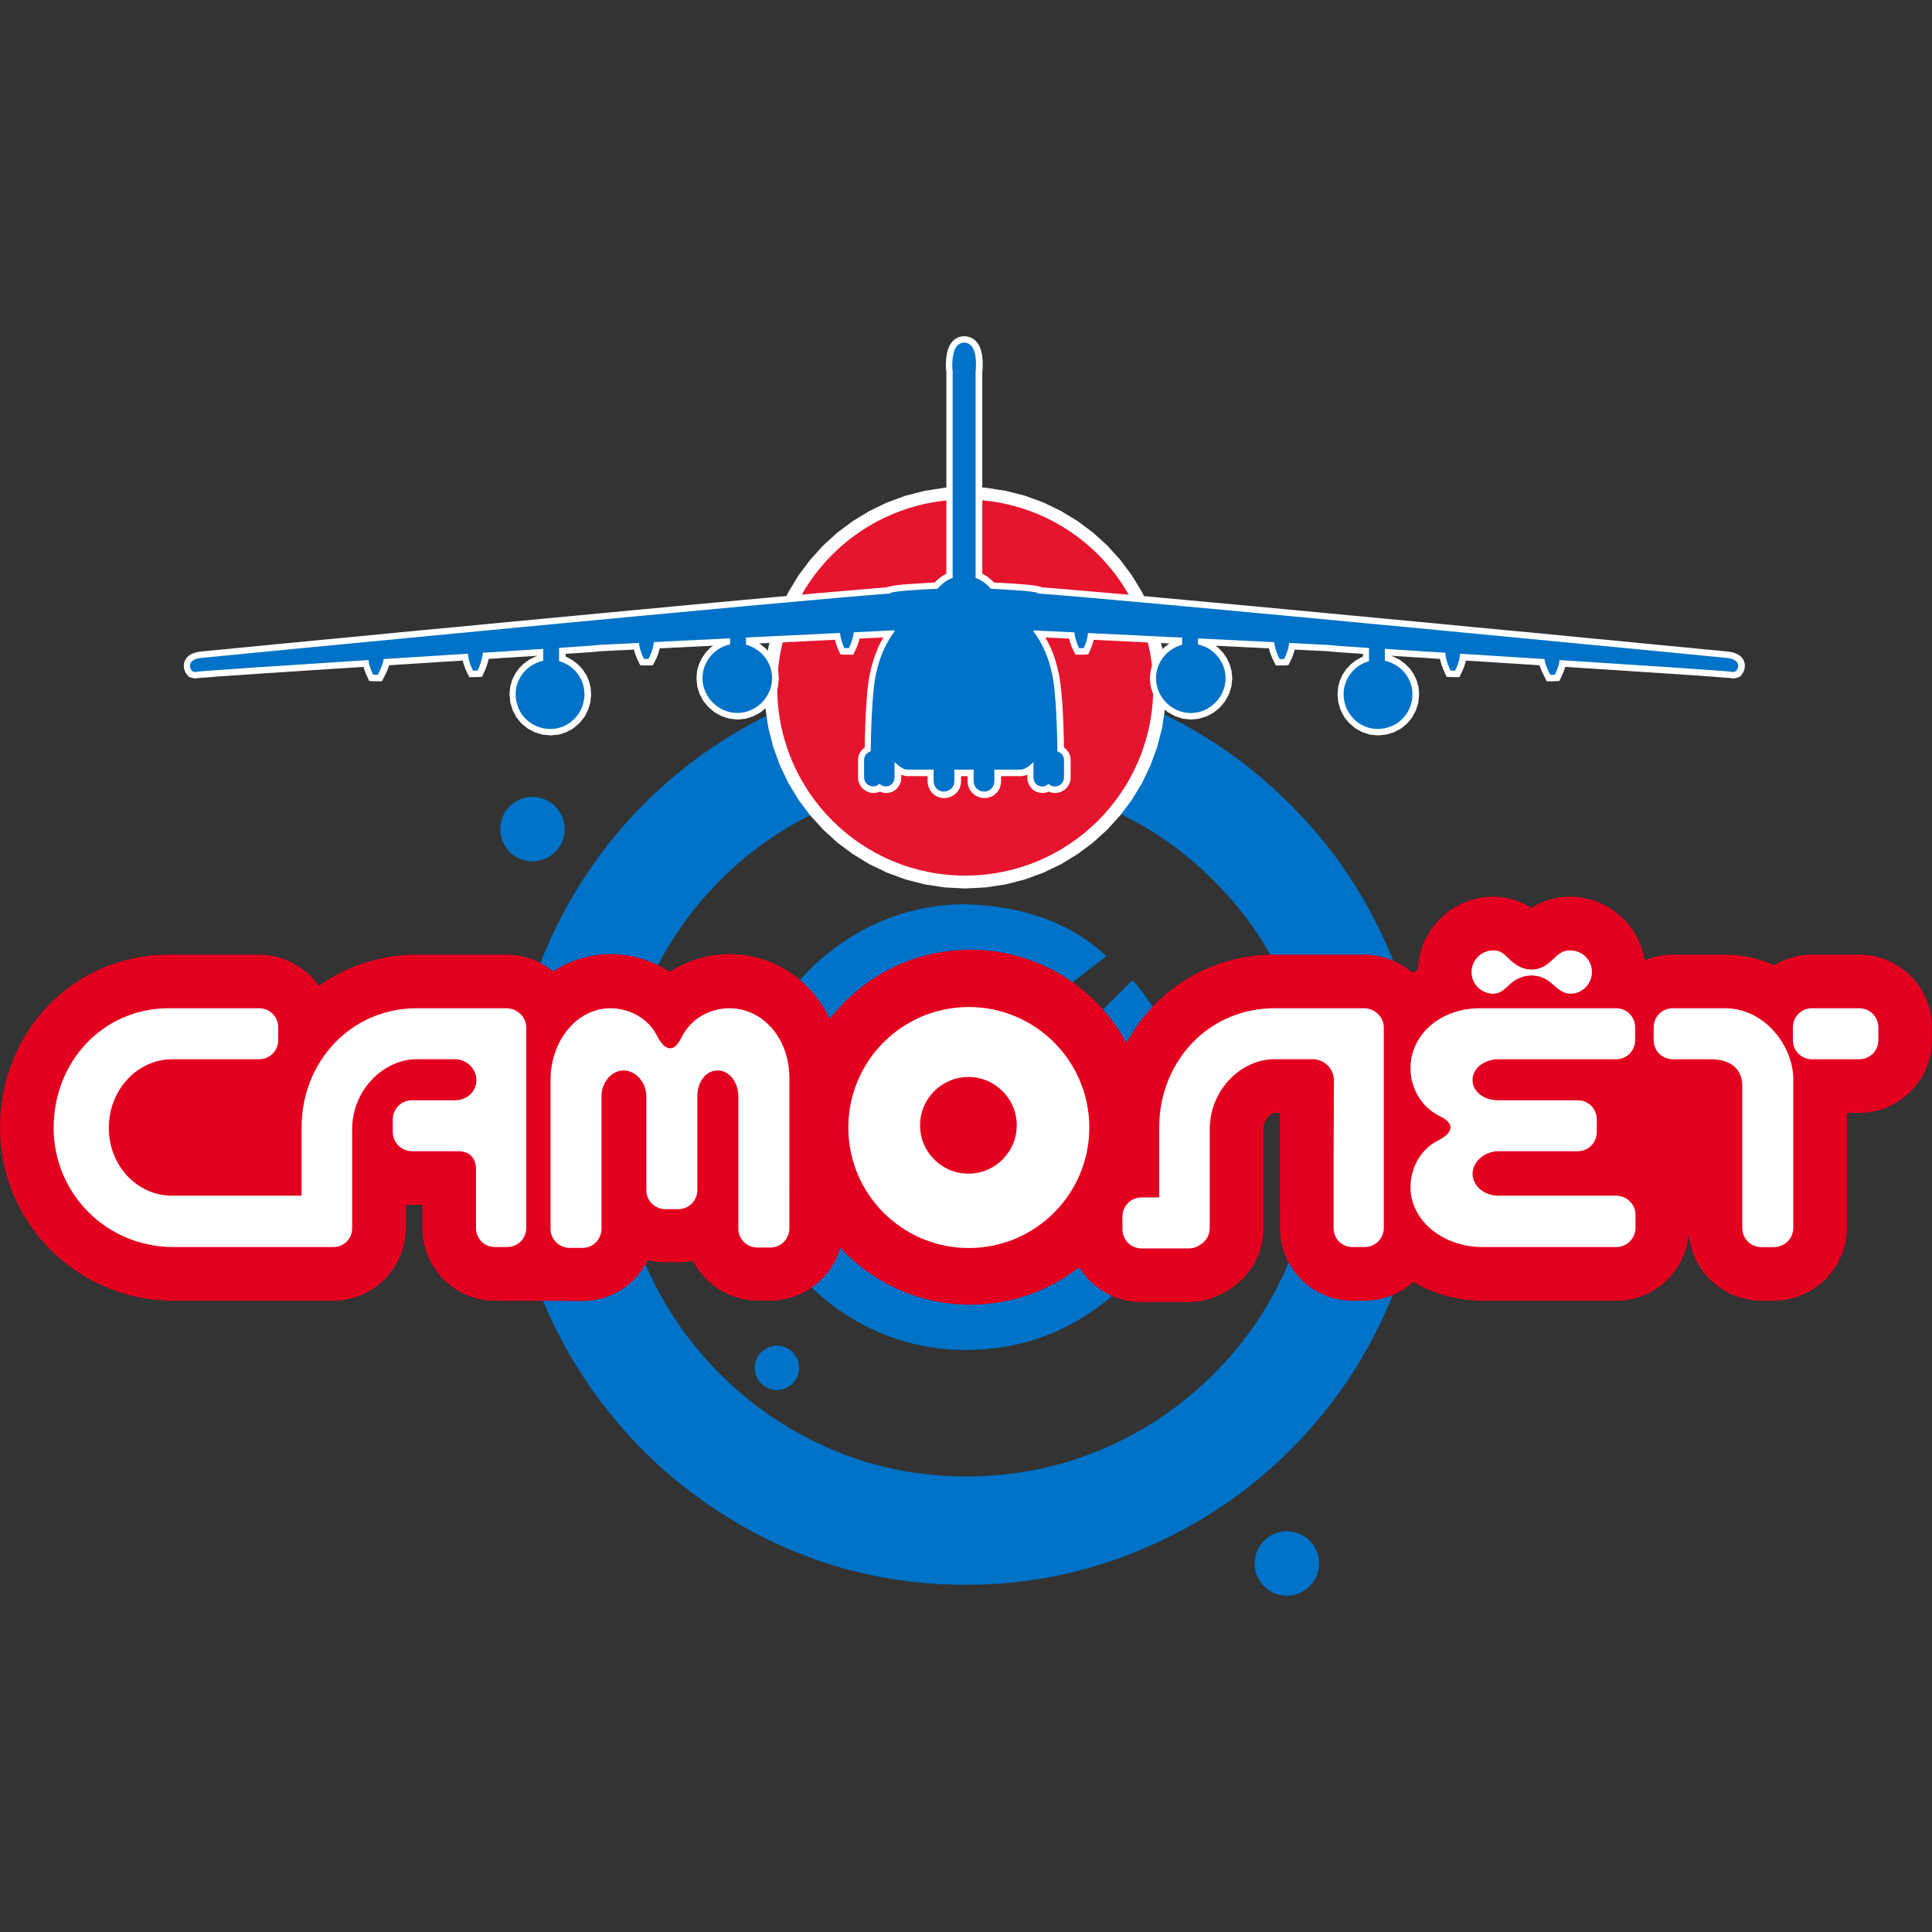 <?xml version="1.0" encoding="utf-8"?>
<!-- Generator: Adobe Illustrator 26.3.1, SVG Export Plug-In . SVG Version: 6.00 Build 0)  -->
<svg version="1.1" id="Слой_1" xmlns="http://www.w3.org/2000/svg" xmlns:xlink="http://www.w3.org/1999/xlink" x="0px" y="0px"
	 viewBox="0 0 2366.5 2366.5" style="enable-background:new 0 0 2366.5 2366.5;" xml:space="preserve">
<rect x="0" y="0" width="2366.5" height="2366.5" fill="#333333" stroke="none"/>
<style type="text/css">
	.st0{fill-rule:evenodd;clip-rule:evenodd;fill:#0072C7;}
	.st1{fill-rule:evenodd;clip-rule:evenodd;fill:#FFFFFF;}
	.st2{fill-rule:evenodd;clip-rule:evenodd;fill:#E5152E;}
	.st3{fill:#0072C7;}
	.st4{fill:#E3001F;}
	.st5{fill:#FFFFFF;}
</style>
<path class="st0" d="M1183.3,1941.2c-100.6,0-193.8-25.1-279.7-75.2c-85.9-50.5-154.1-118.7-204.6-204.5
	c-50.1-85.9-75.1-179.2-75.1-279.8c0-75.5,14.5-147.6,43.7-216.2c29.1-68.7,69.6-129.2,121.6-181.2c51.9-51.8,111.6-92.2,179-121
	c67.5-28.6,139.2-43.1,215.1-43.1c76.9,0,149.2,14.5,216.6,43.1c67.4,28.4,127.5,69,180.2,121.7c52.7,52.6,93.2,112.7,121.6,180.1
	c28.8,67.4,43.1,139.7,43.1,216.6c0,76-14.3,147.6-43.1,215.1c-28.8,67.4-69,127.1-121,179c-51.9,52.1-112.4,92.6-181.3,121.6
	C1330.8,1926.6,1258.9,1941.2,1183.3,1941.2 M1183.3,1808.5c57.8,0,112.9-10.8,165.2-32.7c52.3-22.1,98.4-53,138.2-92.9
	c39.8-39.7,70.6-85.7,92.3-137.5c22.2-52.1,33.3-106.5,33.3-163.7c0-57.8-11-112.9-33.3-165.2c-21.7-52.3-52.4-98.2-92.3-137.6
	c-39.4-39.8-85.4-70.7-138.2-92.8c-52.3-22.2-107.4-33.3-165.2-33.3c-57.2,0-111.7,11-163.6,33.3c-52,21.6-97.9,52.4-137.6,92.2
	c-39.4,39.4-70.2,85.4-92.3,138.2c-22.2,52.3-33.2,107.4-33.2,165.2c0,57.1,10.8,111.6,32.6,163.7c22.1,51.8,53,97.8,92.8,137.5
	c39.8,39.9,85.7,70.8,137.6,92.9C1071.6,1797.7,1126.1,1808.5,1183.3,1808.5z M1894.5,1127.8L1894.5,1127.8
	C1894.4,1127.8,1894.6,1127.9,1894.5,1127.8C1894.6,1127.9,1894.6,1127.8,1894.5,1127.8z M1615.8,1915.1c0,21.8-17.7,39.5-39.5,39.5
	s-39.5-17.7-39.5-39.5s17.7-39.5,39.5-39.5C1598.1,1875.6,1615.8,1893.3,1615.8,1915.1z M691.7,1015.6c0,21.8-17.7,39.5-39.5,39.5
	s-39.5-17.7-39.5-39.5s17.7-39.5,39.5-39.5S691.7,993.7,691.7,1015.6z M978.9,1675.5c0,15-12.2,27.2-27.2,27.2s-27.2-12.2-27.2-27.2
	s12.2-27.2,27.2-27.2S978.9,1660.5,978.9,1675.5z M1355.2,1171.2l-81.2,62.5c-10,8.6-14.9,17.6-14.9,27.1c0.3,1.8,0.6,3.6,0.6,5
	c0.3,1.6,0.5,3.2,0.5,4.9l-12.1,11.7c-15.9-11.5-37.5-17.1-64.7-17.1c-20.6,0-39.7,5.2-57,15.4c-17.3,10.4-31.3,24.6-42.1,42.6
	c-10.3,17.7-15.5,37.3-15.5,58.6c0,20.6,5.1,39.8,15.5,57.5c10.3,17.3,24.2,31.1,41.5,41.4c17.8,10.4,36.9,15.5,57.6,15.5
	c21.3,0,40.8-5.1,58.5-15.5c18.1-10.5,32.3-24.7,42.7-41.9c10.2-17.4,15.5-36.4,15.5-57.1c0-16.9-3.2-33.3-9.4-49.1
	c-5.9-15.9-14.6-27.3-26-34.3l13.8-11.6c12.2,0,21.6-2.3,28.3-6.7l80.6-79.6c46.8,54.9,70.2,115.3,70.2,181.2
	c0,49-12.4,94.3-37.1,136s-58,74.8-100,99.5c-42,24.4-87.7,36.4-137.1,36.4c-36.9,0-71.9-7-105.1-20.9c-32.7-14-61.8-33.5-87.3-58.6
	c-25-25.4-44.6-54.4-58.6-87.3c-14-33.1-21-68.2-21-105.1c0-49.4,12.2-95,36.5-137c24.7-42,57.9-75.3,99.5-100.1
	c41.7-24.6,87-37,136-37C1255.1,1109.9,1312.4,1131.1,1355.2,1171.2z"/>
<polygon class="st1" points="1428.4,842.2 1427.1,867.4 1423.4,891.8 1417.3,915.4 1409,938 1398.7,959.5 1386.3,979.8 
	1372.2,998.7 1356.3,1016.2 1338.8,1032.1 1319.9,1046.2 1299.6,1058.6 1278.1,1068.9 1255.5,1077.2 1231.9,1083.3 1207.4,1087 
	1182.3,1088.3 1157.1,1087 1132.7,1083.3 1109.1,1077.2 1086.5,1068.9 1065,1058.6 1044.7,1046.2 1025.7,1032.1 1008.3,1016.2 
	992.4,998.7 978.2,979.8 965.9,959.5 955.5,938 947.3,915.4 941.2,891.8 937.5,867.4 936.2,842.2 937.5,817.1 941.2,792.7 
	947.3,769.1 955.5,746.4 965.9,724.9 978.2,704.6 992.4,685.7 1008.3,668.2 1025.7,652.3 1044.7,638.2 1065,625.9 1086.5,615.5 
	1109.1,607.2 1132.7,601.2 1157.1,597.4 1182.3,596.1 1207.4,597.4 1231.9,601.2 1255.5,607.2 1278.1,615.5 1299.6,625.9 
	1319.9,638.2 1338.8,652.3 1356.3,668.2 1372.2,685.7 1386.3,704.6 1398.7,724.9 1409,746.4 1417.3,769.1 1423.4,792.7 
	1427.1,817.1 "/>
<path class="st2" d="M1412.6,842.2c0,127.2-103.1,230.3-230.3,230.3C1055,1072.5,952,969.4,952,842.2s103.1-230.3,230.3-230.3
	S1412.6,715,1412.6,842.2"/>
<g id="samolet">
	<polygon class="st1" points="931.6,872.6 939,866.4 945.2,859 949.9,850.4 953,841 954,831 953.3,822.5 951.2,814.4 947.8,806.9 
		943.3,800.1 937.8,794.1 931.3,789.1 929.8,788.2 933.4,788 941.8,787.6 951.2,787.2 961.2,786.7 971.5,786.2 981.8,785.7 
		991.9,785.2 1001.4,784.7 1009.9,784.3 1017.4,783.9 1022.8,783.7 1023,784.6 1023.7,787.3 1024.6,789.9 1025.5,792.4 
		1026.4,794.9 1029.4,801.5 1034.6,801.9 1035.4,801.9 1036.3,801.9 1037.3,801.9 1038.3,801.9 1039.2,801.9 1039.9,801.9 
		1045.1,801.9 1048.4,795.2 1049.6,792.5 1050.6,789.9 1051.5,787.1 1052.3,784.3 1052.8,782.2 1055.9,782.1 1063.7,781.7 
		1072.2,781.3 1080.6,780.9 1082,780.8 1078.8,786.6 1075.6,793.1 1072.8,800 1070.3,807.1 1068.1,814.4 1066.3,821.9 1065.2,826.7 
		1064.2,832.3 1063.3,838.6 1062.6,845.4 1061.9,852.5 1061.4,859.9 1060.9,867.4 1060.4,875 1060.1,882.4 1059.8,889.6 
		1059.6,896.4 1059.4,902.7 1059.3,908.4 1059.2,913.3 1059.2,915.6 1057,917.3 1054.9,919.5 1053.3,922 1052,924.8 1051.2,927.8 
		1051,930.7 1051,952.7 1051.3,956.1 1052.4,959.7 1054.2,962.9 1056.5,965.8 1059.4,968.1 1062.6,969.8 1066.2,971 1069.9,971.3 
		1072,971.2 1073.9,970.9 1075.7,970.4 1077.4,969.8 1077.8,969.6 1078.2,969.8 1079.9,970.4 1081.7,970.9 1083.6,971.2 
		1085.7,971.3 1089.3,971 1092.9,969.9 1096.1,968.1 1098.8,965.7 1101.1,962.8 1102.7,959.5 1103.7,956 1104,952.6 1104,948.9 
		1105.9,949.6 1108.8,950.4 1111.5,950.7 1136.2,950.7 1136.2,957.1 1136.5,960.9 1137.7,964.8 1139.5,968.3 1141.9,971.4 
		1144.9,974 1148.4,975.9 1152.3,977.2 1156.4,977.6 1160.6,977.2 1164.5,976 1168.1,974.1 1171.2,971.6 1173.8,968.5 1175.7,964.9 
		1176.9,960.9 1177.2,957.1 1177.2,950.7 1185.2,950.7 1185.2,957.1 1185.6,961 1186.7,964.9 1188.6,968.5 1191.2,971.6 
		1194.3,974.1 1197.9,976 1201.8,977.2 1206,977.6 1210.2,977.2 1214,975.9 1217.5,974 1220.5,971.4 1223,968.3 1224.8,964.8 
		1225.9,960.9 1226.2,957.1 1226.2,950.7 1250.9,950.7 1253.6,950.4 1256.6,949.6 1258.4,948.9 1258.4,952.6 1258.7,956 
		1259.7,959.6 1261.4,962.8 1263.6,965.7 1266.3,968.1 1269.5,969.9 1273.1,970.9 1276.7,971.3 1278.8,971.2 1280.7,970.9 
		1282.5,970.4 1284.3,969.8 1284.6,969.6 1285,969.8 1286.7,970.4 1288.5,970.9 1290.4,971.2 1292.5,971.3 1296.2,971 1299.8,969.8 
		1303.1,968.1 1305.9,965.8 1308.2,962.9 1310,959.7 1311.1,956.1 1311.4,952.6 1311.4,930.7 1311.2,927.9 1310.4,924.8 1309.2,922 
		1307.5,919.5 1305.5,917.3 1303.3,915.6 1303.2,913.3 1303.2,908.4 1303,902.7 1302.8,896.4 1302.6,889.6 1302.3,882.4 1302,874.9 
		1301.6,867.4 1301.1,859.9 1300.5,852.5 1299.8,845.3 1299.1,838.5 1298.2,832.2 1297.2,826.5 1296.1,821.7 1294.3,814.3 
		1292.2,807 1289.7,799.9 1286.8,793.1 1283.6,786.5 1280.4,780.8 1281.9,780.9 1290.3,781.3 1298.8,781.7 1306.5,782.1 
		1309.6,782.2 1310.1,784.3 1310.9,787.1 1311.8,789.9 1312.8,792.5 1314,795.2 1317.3,801.9 1322.5,801.9 1323.2,801.9 
		1324.1,801.9 1325.1,801.9 1326.1,801.9 1327.1,801.9 1327.9,801.9 1333,801.5 1336,794.9 1337,792.4 1337.9,789.9 1338.7,787.3 
		1339.4,784.7 1339.6,783.7 1345.1,783.9 1352.5,784.3 1361.1,784.7 1370.5,785.2 1380.6,785.7 1390.9,786.2 1401.2,786.7 
		1411.2,787.2 1420.6,787.6 1429,788 1432.7,788.2 1431.1,789.1 1424.7,794.1 1419.1,800.1 1414.6,806.9 1411.3,814.4 1409.2,822.4 
		1408.4,831 1409.5,841 1412.5,850.4 1417.2,859 1423.4,866.4 1430.9,872.6 1439.4,877.3 1448.8,880.3 1458.9,881.4 1469,880.3 
		1478.4,877.3 1487,872.6 1494.4,866.4 1500.6,859 1505.3,850.4 1508.3,841 1509.4,830.9 1508.6,822.2 1506.3,813.8 1502.7,806.1 
		1497.9,799.2 1492.1,793.2 1489.1,791 1490.6,791 1498.2,791.4 1506.2,791.8 1514.4,792.2 1522.6,792.6 1530.5,793 1538,793.3 
		1544.8,793.7 1550.7,794 1554.3,794.1 1554.8,796.2 1555.7,799.1 1556.7,802 1557.9,805 1559.2,807.9 1562.8,815.1 1569.5,815.1 
		1570.5,815.1 1571.5,815.1 1572.3,815.1 1573.2,815.1 1578.2,814.7 1581.6,807.9 1582.8,805 1584,802.1 1584.9,799.3 1585.7,796.6 
		1585.9,795.7 1588,795.8 1596.4,796.2 1604,796.6 1610.8,796.9 1616.8,797.2 1621.9,797.4 1626.1,797.7 1628.7,797.8 1629.1,797.9 
		1629.8,798 1630.3,798.1 1630.9,798.1 1631.6,798.2 1632.2,798.3 1632.7,798.3 1633.2,798.3 1634.4,798.5 1636,798.6 1637.9,798.7 
		1639.7,798.9 1641.3,799 1642.5,799.1 1643,799.1 1644.2,799.2 1647.5,799.4 1652.4,799.8 1658,800.1 1663.9,800.5 1669.4,800.9 
		1669.4,800.9 1669.4,804.4 1667.5,805.1 1660.4,809.1 1654.1,814.1 1648.7,820 1644.3,826.7 1641.1,834.1 1639,842 1638.3,850.4 
		1639.3,860.5 1642.2,869.9 1646.7,878.5 1652.8,885.9 1660.1,892.1 1668.5,896.8 1677.9,899.8 1687.8,900.8 1698.1,899.8 
		1707.6,896.9 1716.2,892.3 1723.7,886.2 1729.8,878.7 1734.4,870.1 1737.3,860.6 1738.3,850.4 1737.6,841.7 1735.3,833.4 
		1731.7,825.8 1726.9,818.9 1721,813 1714.2,808 1706.6,804.2 1704.5,803.6 1704.5,803.2 1709.5,803.6 1720.9,804.3 1733.6,805.1 
		1746.2,805.9 1757.4,806.7 1763.8,807.1 1764.3,808.9 1765,811.9 1766,815 1767.2,818.1 1768.5,821.4 1771.9,829 1777.1,829.3 
		1777.8,829.3 1778.8,829.3 1779.8,829.4 1780.8,829.4 1781.7,829.4 1782.4,829.4 1787.6,829.4 1791.2,822 1792.5,818.9 
		1793.7,815.9 1794.6,812.9 1795.4,810 1795.6,809.1 1799.6,809.4 1806.3,809.8 1813.9,810.3 1822.3,810.8 1831.3,811.4 1840.4,812 
		1849.6,812.6 1858.4,813.1 1866.8,813.7 1874.4,814.1 1880.9,814.6 1885.8,814.9 1886,815.5 1886.9,818.2 1888,820.9 1889.3,823.8 
		1890.8,826.9 1894.6,834.5 1899.7,834.5 1900.4,834.5 1901.4,834.5 1902.3,834.5 1903.4,834.5 1904.3,834.4 1905.1,834.4 
		1910.1,834.1 1913.5,826.9 1914.7,824.1 1915.8,821.3 1916.7,818.7 1917.2,816.9 1923.9,817.3 1939,818.3 1955.1,819.3 
		1971.8,820.4 1989.1,821.5 2006.4,822.7 2023.6,823.8 2040.4,824.9 2071.3,827 2096,828.7 2107,829.6 2114.8,830.2 2120.1,830.6 
		2123.9,831.1 2125.5,830.7 2126.1,830.6 2126.6,830.4 2127.2,830.3 2127.7,830.1 2128.3,830 2128.9,829.8 2131,829 2132.7,827.2 
		2133.4,826.3 2134.2,825.3 2135,823.9 2135.8,822.3 2136.6,820.3 2137.1,818 2137.3,815.8 2137.3,815 2137.2,814.4 2137.2,813.7 
		2137.1,813 2137,812.3 2136.8,811.7 2136.6,811.1 2136.3,810.2 2135.2,807.8 2133.4,805.3 2131.3,803.3 2128.9,801.7 2126.4,800.5 
		2123.7,799.5 2120.9,798.8 2117.8,798.2 2115,797.9 2108.5,797.3 2098.3,796.3 2084.4,795 2067.4,793.3 2047.2,791.4 2024.3,789.2 
		1998.9,786.7 1971.2,784 1941.4,781.2 1909.8,778.1 1876.7,774.9 1842.3,771.7 1806.8,768.3 1770.5,764.8 1733.7,761.3 
		1696.6,757.8 1659.4,754.3 1622.5,750.8 1585.9,747.3 1550.1,744 1515.2,740.7 1481.4,737.6 1449.1,734.6 1418.6,731.8 
		1389.9,729.2 1363.4,726.8 1339.3,724.7 1318,722.9 1299.5,721.3 1284.2,720.1 1275.8,719.5 1275.4,718.9 1268.7,717.5 
		1263.2,716.7 1256.5,716 1248.8,715.4 1240.5,714.8 1231.8,714.3 1223,713.8 1217.6,713.5 1217.5,713.4 1214.9,710.9 1212.3,708.6 
		1209.6,706.5 1206.8,704.7 1203.9,703.1 1203.2,702.8 1203.2,456.1 1203.2,456 1203.3,455.1 1203.4,454 1203.5,452.8 1203.6,451.4 
		1203.7,449.9 1203.7,448.1 1203.7,446.3 1203.7,443.2 1203.5,439.8 1203.1,436.2 1202.5,432.6 1201.6,429 1200.3,425.3 
		1198.5,421.8 1196.1,418.6 1194.6,417 1193,415.7 1191.3,414.5 1189.5,413.6 1187.6,412.9 1185.6,412.3 1183.6,412 1181.7,411.9 
		1180.7,411.9 1178.6,412 1176,412.5 1173.4,413.4 1170.7,414.8 1168.1,416.7 1165.8,419.2 1163.8,422.1 1162.1,425.5 1161.1,428.2 
		1160.4,430.8 1159.8,433.6 1159.4,436.4 1159,439.3 1158.8,442.1 1158.6,444.9 1158.6,447.6 1158.6,449.1 1158.7,450.4 
		1158.7,451.7 1158.8,453 1159,454.3 1159.1,455.5 1159.2,455.8 1159.2,702.8 1158.5,703.1 1155.6,704.7 1152.8,706.5 1150.1,708.6 
		1147.5,710.9 1145,713.4 1144.8,713.5 1139.4,713.8 1130.6,714.3 1121.9,714.8 1113.6,715.4 1106,716 1099.3,716.7 1093.7,717.5 
		1087.1,718.9 1086.6,719.4 1078.2,720.1 1062.9,721.3 1044.5,722.9 1023.1,724.7 999,726.8 972.6,729.2 943.9,731.8 913.3,734.6 
		881,737.6 847.3,740.7 812.4,744 776.5,747.3 740,750.8 703,754.3 665.9,757.8 628.7,761.3 555.7,768.3 520.2,771.6 485.8,774.9 
		452.7,778.1 421.1,781.2 391.3,784 363.6,786.7 338.1,789.1 315.2,791.4 295.1,793.3 278,795 264.2,796.3 254,797.3 247.5,797.9 
		244.7,798.2 241.6,798.8 238.8,799.5 236.1,800.4 233.5,801.7 231.1,803.3 229,805.3 227.3,807.7 226,810.3 225.7,811.3 
		225.6,811.8 225.3,813 225.3,813.7 225.2,814.2 225.2,814.8 225.1,815.6 225.3,818.1 225.9,820.4 226.6,822.2 227.4,823.9 
		228.2,825.2 229,826.3 229.6,827 231.3,829 233.6,829.8 234.1,829.9 234.7,830.1 235.3,830.3 236.1,830.5 236.8,830.7 238.4,831.1 
		242.4,830.6 247.6,830.2 255.4,829.6 266.1,828.7 291.1,827 306.1,826 322.1,824.9 338.8,823.8 356,822.7 373.4,821.5 390.6,820.4 
		407.4,819.3 423.5,818.3 438.6,817.3 445.3,816.9 445.8,818.7 446.7,821.4 447.7,824.1 448.9,826.9 452.2,834.1 457.4,834.4 
		458.1,834.4 459.1,834.5 460.1,834.5 461.1,834.5 462,834.5 462.7,834.5 467.8,834.5 471.7,827 473.2,823.8 474.5,820.9 
		475.5,818.2 476.5,815.6 476.6,814.9 481.5,814.6 488,814.1 495.6,813.7 504,813.1 512.9,812.6 522,812 531.2,811.4 540.1,810.8 
		548.5,810.3 556.2,809.8 562.8,809.4 566.8,809.1 567,810 567.8,812.9 568.8,815.9 569.9,818.9 571.2,822 574.8,829.4 580,829.4 
		580.7,829.4 581.6,829.4 582.6,829.4 583.7,829.3 584.6,829.3 585.4,829.3 590.5,829 593.9,821.4 595.3,818.1 596.4,815 
		597.4,811.9 598.2,808.9 598.6,807.1 605,806.7 616.2,805.9 628.9,805.1 641.6,804.3 652.9,803.6 657.9,803.2 657.9,803.6 
		655.9,804.2 648.2,808 641.4,813 635.5,818.9 630.7,825.8 627.1,833.4 624.9,841.7 624.1,850.4 625.1,860.6 628,870.1 632.6,878.7 
		638.7,886.2 646.2,892.3 654.8,896.9 664.3,899.8 674.6,900.8 684.6,899.8 693.9,896.8 702.3,892.1 709.6,885.9 715.7,878.5 
		720.2,869.9 723.1,860.5 724.1,850.4 723.4,842 721.4,834.1 718.1,826.7 713.7,820 708.3,814.1 702,809.1 694.9,805.1 693,804.4 
		693,800.9 693,800.9 698.5,800.5 704.4,800.1 710.1,799.8 714.9,799.4 718.3,799.2 719.5,799.1 719.9,799.1 721.1,799 722.7,798.9 
		724.5,798.7 726.4,798.6 728.1,798.5 729.2,798.3 729.7,798.3 730.2,798.3 730.8,798.2 731.5,798.1 732.2,798.1 732.7,798 
		733.4,797.9 733.8,797.8 735.9,797.7 739.7,797.5 744.3,797.3 750,797 756.7,796.6 764.4,796.3 776.5,795.7 776.7,796.5 
		777.5,799.3 778.5,802.2 779.6,805 780.8,807.9 784.2,814.8 789.2,815.1 790.1,815.1 791,815.1 792,815.1 793,815.1 799.6,815.1 
		803.2,807.9 804.6,805 805.7,802 806.8,799.1 807.6,796.2 808.1,794.1 811.8,794 817.6,793.7 824.4,793.3 831.9,793 839.9,792.6 
		848.1,792.2 856.3,791.8 864.3,791.4 871.8,791 873.3,791 870.3,793.2 864.5,799.2 859.7,806.1 856.1,813.8 853.8,822.1 853.1,831 
		854.1,841 857.1,850.4 861.8,859 868,866.4 875.5,872.6 884,877.3 893.5,880.3 903.5,881.4 913.6,880.3 923,877.3 	"/>
	<path class="st3" d="M1169.3,428.6c-2,4.8-2.9,12.7-2.9,19c0,3.4,0.3,6.4,0.7,8.2c0-0.1-0.2-0.4-0.2-0.4v252.5
		c-6.7,2.3-12.8,6.7-18.7,13.3c-22.4,1-49.9,2.6-56.9,4.8c0,0-0.4,0.5-0.9,1c-107.1,7.4-841.1,78.5-844.9,79c-7,1-11.1,3.4-12.4,7.1
		c-0.3,0.8-0.4,1.6-0.4,2.4c0,3.5,2.5,6.4,2.8,6.7l3.1,0.9c5.9-1.3,143.4-10.1,212.9-14.6c0.1,4.7,1.8,10.1,5.6,18l5.6,0.1
		c4.7-9,6.7-14.5,7.1-19.3c4.9-0.3,97.6-6.2,103.5-6.6c0.3,6.4,2.2,13.1,6.1,20.8l5.6-0.1c4-8.6,5.9-15.4,6.4-21.8
		c4.8-0.3,68.1-4.4,74-4.8v14.6c-19.4,4-33.8,21.1-33.8,40.9c0,23.9,18.7,42.6,42.6,42.6c23,0,41.7-19.1,41.7-42.6
		c0-19-13-35.6-31.1-40.4v-16.3c4.9-0.3,33.8-2.3,33.8-2.3l10-0.8c1.5-0.1,2.7-0.3,3.7-0.5c6.4-0.3,21.8-1.1,50.3-2.5
		c0.6,6.1,2.6,12.6,6.2,19.7h5.5c3.8-7.3,5.9-14,6.7-20.7c4.8-0.2,87.3-4.3,93.3-4.6v7.4c-19.4,4.1-33.8,21.4-33.8,41.4
		c0,23.1,19.5,42.6,42.6,42.6s42.6-19.5,42.6-42.6c0-19.3-13.3-36.1-32-41v-8.8c3.9-0.2,109.8-5.3,115.2-5.6
		c0.9,6.6,2.6,12.9,5.3,18.5l5.6,0.1c3.1-5.9,5-12.4,6-19.4c4.5-0.2,47.3-2.3,49-2.4c0.4,0.3,0.7,0.4,1.3,0.9
		c-10.7,14.1-18.4,31-22.6,50.5c-5.8,21.8-6.8,83.8-7,96.8c-4.6,1.4-8.1,5.5-8.1,10.6v21.2c0,6.2,5,11.2,11.2,11.2
		c3.1,0,5.8-1.3,7.6-3.4c2,2.1,4.8,3.4,7.9,3.4c6,0,10.6-4.8,10.6-11.2v-18.8c5.7,5.8,11.4,9.4,15.7,9.4h32.2v13.9
		c0,7.3,5.4,13,12.4,13c7.4,0,13-5.6,13-13v-13.9h23.6v13.9c0,7.4,5.6,13,13,13c6.9,0,12.4-5.7,12.4-13v-13.9h32.2
		c4.3,0,10-3.5,15.7-9.3v18.8c0,6.4,4.6,11.2,10.6,11.2c3,0,5.8-1.3,7.9-3.4c1.9,2.1,4.6,3.4,7.7,3.4c6.2,0,11.2-5,11.2-11.2V931
		c0-5.1-3.5-9.2-8.1-10.6c-0.1-13-1.1-75-7-97c-4.2-19.4-11.9-36.3-22.6-50.3c0.7-0.4,0.9-0.6,1.3-0.9c1.7,0.1,44.5,2.2,49,2.4
		c1,7,3,13.6,6,19.4l5.6-0.1c2.7-5.6,4.4-11.9,5.3-18.5c5.4,0.3,111.2,5.4,115.2,5.6v8.8c-18.6,4.9-32,21.7-32,41
		c0,23.1,19.5,42.6,42.6,42.6s42.6-19.5,42.6-42.6c0-20.1-14.4-37.3-33.8-41.4V782c5.9,0.3,88.4,4.3,93.3,4.6
		c0.8,6.6,2.9,13.4,6.7,20.7h5.5c3.6-7.1,5.6-13.6,6.2-19.7c24.9,1.2,43.1,2.1,50.3,2.5c1,0.2,2.2,0.4,3.7,0.5l10,0.8
		c0,0,28.9,2,33.8,2.3v16.2c-18.1,4.9-31.1,21.4-31.1,40.4c0,23.5,18.7,42.6,41.7,42.6c23.9,0,42.6-18.7,42.6-42.6
		c0-19.8-14.4-36.8-33.8-40.9v-14.6c5.9,0.4,69.2,4.5,74,4.8c0.5,6.4,2.4,13.2,6.4,21.8l5.6,0.1c3.9-7.6,5.8-14.3,6.1-20.8
		c5.8,0.4,98.6,6.3,103.5,6.6c0.4,4.7,2.4,10.3,7.1,19.3l5.6-0.1c3.8-7.9,5.4-13.3,5.6-18c69.5,4.5,207,13.3,212.9,14.6l3.1-0.9
		c0.3-0.4,2.9-3.2,2.9-6.7c0-0.8-0.1-1.6-0.4-2.4c-1.3-3.7-5.3-6.1-12.3-7.1c-3.8-0.5-737.8-71.6-844.9-79c-0.4-0.5-0.9-1-0.9-1
		c-7-2.1-34.5-3.7-56.9-4.8c-5.8-6.6-12-11-18.7-13.3V455.6c0.1-1.1,0.5-4.7,0.5-9.3c0-7.5-1-17.4-5.7-22.7
		c-2.3-2.6-5.3-3.9-8.6-3.9h-0.6C1177.3,419.8,1172.3,421.3,1169.3,428.6"/>
</g>
<path class="st4" d="M2277.3,1169.3h-57.7c-17,0-32.9,4.8-46.5,13.1c-18-8.3-38.1-13.1-60.1-13.1h-63.9c-12.3,0-24,2.5-34.7,7
	c-6.8-44.1-45.2-77.9-91.4-77.9c-20.5,0-36,6.6-47.2,13.8c-11-7.1-26.4-13.8-46.7-13.8c-49.9,0-90.6,39.8-92.3,89.3
	c-2.3,1.2-4.6,2.5-6.8,3.8c-15.9-13.8-36.7-22.2-59.4-22.2h-109.4c-79,0-146.4,43.2-181.4,108.2c-36.8-68-108.7-114.2-191.3-114.2
	c-69.9,0-132.1,33.2-171.9,84.6c-23.1-47.5-68.9-79.2-122.8-79.2c-26.9,0-52.1,7.8-73.2,21.8c-21.1-13.8-46.4-21.8-72.8-21.8
	c-25.6,0-49.6,7.7-70.2,21.2c-15.6-12.8-35.6-20.5-57.4-20.5H510.7c-45.2,0-86.5,14.1-120.2,38.3c-16.1-23.2-42.9-38.3-73.2-38.3
	H207c-116.1-0.1-207,93.1-207,212.1c0,116.7,95.2,211.7,212.1,211.7h196.2c48.9,0,88.7-40,88.7-89.1v-28.6c2.7,0.2,5.3,0.4,8,0.4
	h12.3v28.2c0,49.1,39.8,89.1,88.7,89.1h1.8v0.1h84.6c1.8,0.1,3.7,0.2,5.6,0.2h16c34.9,0,65.1-20.4,79.6-50.1
	c7,1.8,14.3,2.7,21.8,2.7h15.5c6.1,0,12-0.6,17.8-1.8c14.8,28.9,44.8,48.7,79.4,48.7h15.5c40.7,0,75-27.4,85.7-64.6
	c39.7,42.8,96.4,69.7,159.3,69.7c50.2,0,96.4-17.1,133.3-45.8c15.7,25.5,43.9,42.6,76,42.6h57.7c16.1,0,31.1-4.3,44.2-11.8
	c28.4-14.9,47.8-44.7,47.8-79.1v-121.1c0-11.6,9.2-19.8,14.1-19.8h6v117.8h0.1v23.2c0,49.1,39.8,89.1,88.7,89.1h15
	c23,0,43.9-8.7,59.7-23c24.3,14.5,53.5,23,84.7,23h163.8c46.8,0,85.2-36.2,88.9-82.1l0,0c3.6,45.9,42.1,82.1,88.9,82.1h15
	c49.4,0,89.7-40,89.7-89.1v-140.9h15c49.2,0,89.2-40,89.2-89.2v-15.5C2366.5,1209.3,2326.5,1169.3,2277.3,1169.3"/>
<path class="st5" d="M620.1,1235H510.7c-80.7,0-141.3,65.2-141.3,146v83.6H210.8c-42.7,0-77.5-36.6-77.5-83.1s34.7-84,77.9-84h106.1
	c13.2,0,23.5-10.4,23.5-23.5v-15.5c0-13.1-10.3-23.5-23.5-23.5H207c-80.7,0-141.3,65.2-141.3,146.5c0,80.8,65.2,146,146.5,146h196.2
	c13.2,0,23-10.3,23-23.5v-121.1c0-46.5,37.1-85.5,79.8-85.5h46c14.1,0,26.3,11.3,26.3,25.8c0,14.1-11.7,24.5-26.3,24.5h-52.6
	c-12.7,0-23.5,10.3-23.5,23.4v15.5c0,13.1,10.8,23.5,23.9,23.5h56c13.2,0,22.1,7,22.1,23v70.9c0,13.1,9.9,23.5,23,23.5h15
	c13.2,0,23.5-10.3,23.5-23.5v-245.5C644.5,1245.4,633.3,1235,620.1,1235 M893.5,1235c-24,0-47.4,12.7-58.7,35.7
	c-10.3,21.2-21.6,14.6-30-1.9c-10.8-21.6-33.8-33.8-57.3-33.8c-40.4,0-73.2,39.4-73.2,88.3V1505c0,12.7,10.3,23.5,23.5,23.5h16
	c13.1,0,23-10.8,23-23.9v-162c0-17.3,12.7-31.4,27.2-31.4c14.1,0,27.7,14.1,27.7,31.9v114.5c0,13.1,10.3,23.5,23.5,23.5h15.5
	c13.2,0,23.5-10.4,23.5-23.5v-115c0-17.3,10.3-31.4,24.9-31.4c14.1,0,25.3,14.1,25.3,31.9v161.5c0,13.2,10.3,23.5,23.5,23.5h15.5
	c13.1,0,23.5-10.3,23.5-23.5V1320C966.7,1271.2,933.8,1235,893.5,1235z M1186.7,1233.5c-81.5,0-147.6,66.1-147.6,147.6
	s66.1,147.6,147.6,147.6s147.6-66.1,147.6-147.6C1334.3,1299.6,1268.2,1233.5,1186.7,1233.5z M1829.1,1217.2c10.8,0,16.5-9,24-14.6
	c14.1-10.3,31.9-10.3,45.1,0c8,6.1,14.6,14.6,25.4,14.6c14.5,0,26.3-11.8,26.3-26.8c0-14.5-11.7-26.3-26.8-26.3
	c-11.7,0-16.4,7.5-25.4,15c-13.1,11.3-30,11.3-44.1,0c-8.9-7-12.6-15-24.4-15c-14.5,0-26.7,11.7-26.7,26.8
	C1802.4,1205.4,1814.6,1217.2,1829.1,1217.2z M1979.4,1464.6h-144.2c-17.3,0-31.5-12.2-31.5-26.8c0-14.1,14.1-27.7,32-27.7h96.7
	c13.2,0,23.5-10.3,23.5-23.5v-15.5c0-13.1-10.3-23.4-23.5-23.4h-97.2c-17.3,0-31.5-10.3-31.5-24.9c0-14.1,14.1-25.3,32-25.3h143.7
	c13.1,0,23.5-10.4,23.5-23.5v-15.5c0-13.1-10.3-23.5-23.5-23.5h-166.7c-48.8,0-85,32.8-85,73.3c0,23.9,12.7,47.4,35.7,58.7
	c21.1,10.3,14.5,21.6-1.9,30c-21.6,10.8-33.8,33.8-33.8,57.3c0,40.4,39.4,73.2,88.3,73.2h163.8c12.7,0,23.5-10.3,23.5-23.5v-16
	C2003.3,1474.9,1992.5,1464.6,1979.4,1464.6z M2277.3,1235h-57.7c-13.2,0-23.5,10.3-23.5,23.5v15.5c0,13.1,10.3,23.5,23.5,23.5h57.7
	c13.2,0,23.5-10.4,23.5-23.5v-15.5C2300.8,1245.4,2290.5,1235,2277.3,1235z M2113,1235h-63.9c-13.2,0-23.5,10.3-23.5,23.5v15.5
	c0,13.1,10.3,23.5,23.5,23.5h46c24.9,0,39,11.7,39,32.9v173.7c0,13.1,10.3,23.5,23.5,23.5h15c13.2,0,24-10.3,24-23.5v-182.2
	C2196.6,1281.5,2161.8,1235,2113,1235z M1245.4,1378.4c0,32.7-26.5,59.2-59.2,59.2s-59.2-26.5-59.2-59.2c0-32.7,26.5-59.2,59.2-59.2
	C1218.8,1319.2,1245.4,1345.7,1245.4,1378.4z M1670.6,1235h-109.4c-80.8,0-141.3,65.2-141.3,146v85.7h-21.5
	c-13.2,0-23.5,10.4-23.5,23.5v15.5c0,13.1,10.3,23.5,23.5,23.5h57.7c5.3,0,10.2-1.7,14.1-4.6c7-4,11.6-11.6,11.6-20.5v-121.2
	c0-46.5,37.1-85.5,79.8-85.5h46c14.1,0,26.3,11.3,26.3,25.8l-0.4,109.9v70.9c0,13.1,9.8,23.5,23,23.5h15c13.1,0,23.5-10.3,23.5-23.5
	v-245.5C1695,1245.4,1683.7,1235,1670.6,1235z"/>
</svg>
